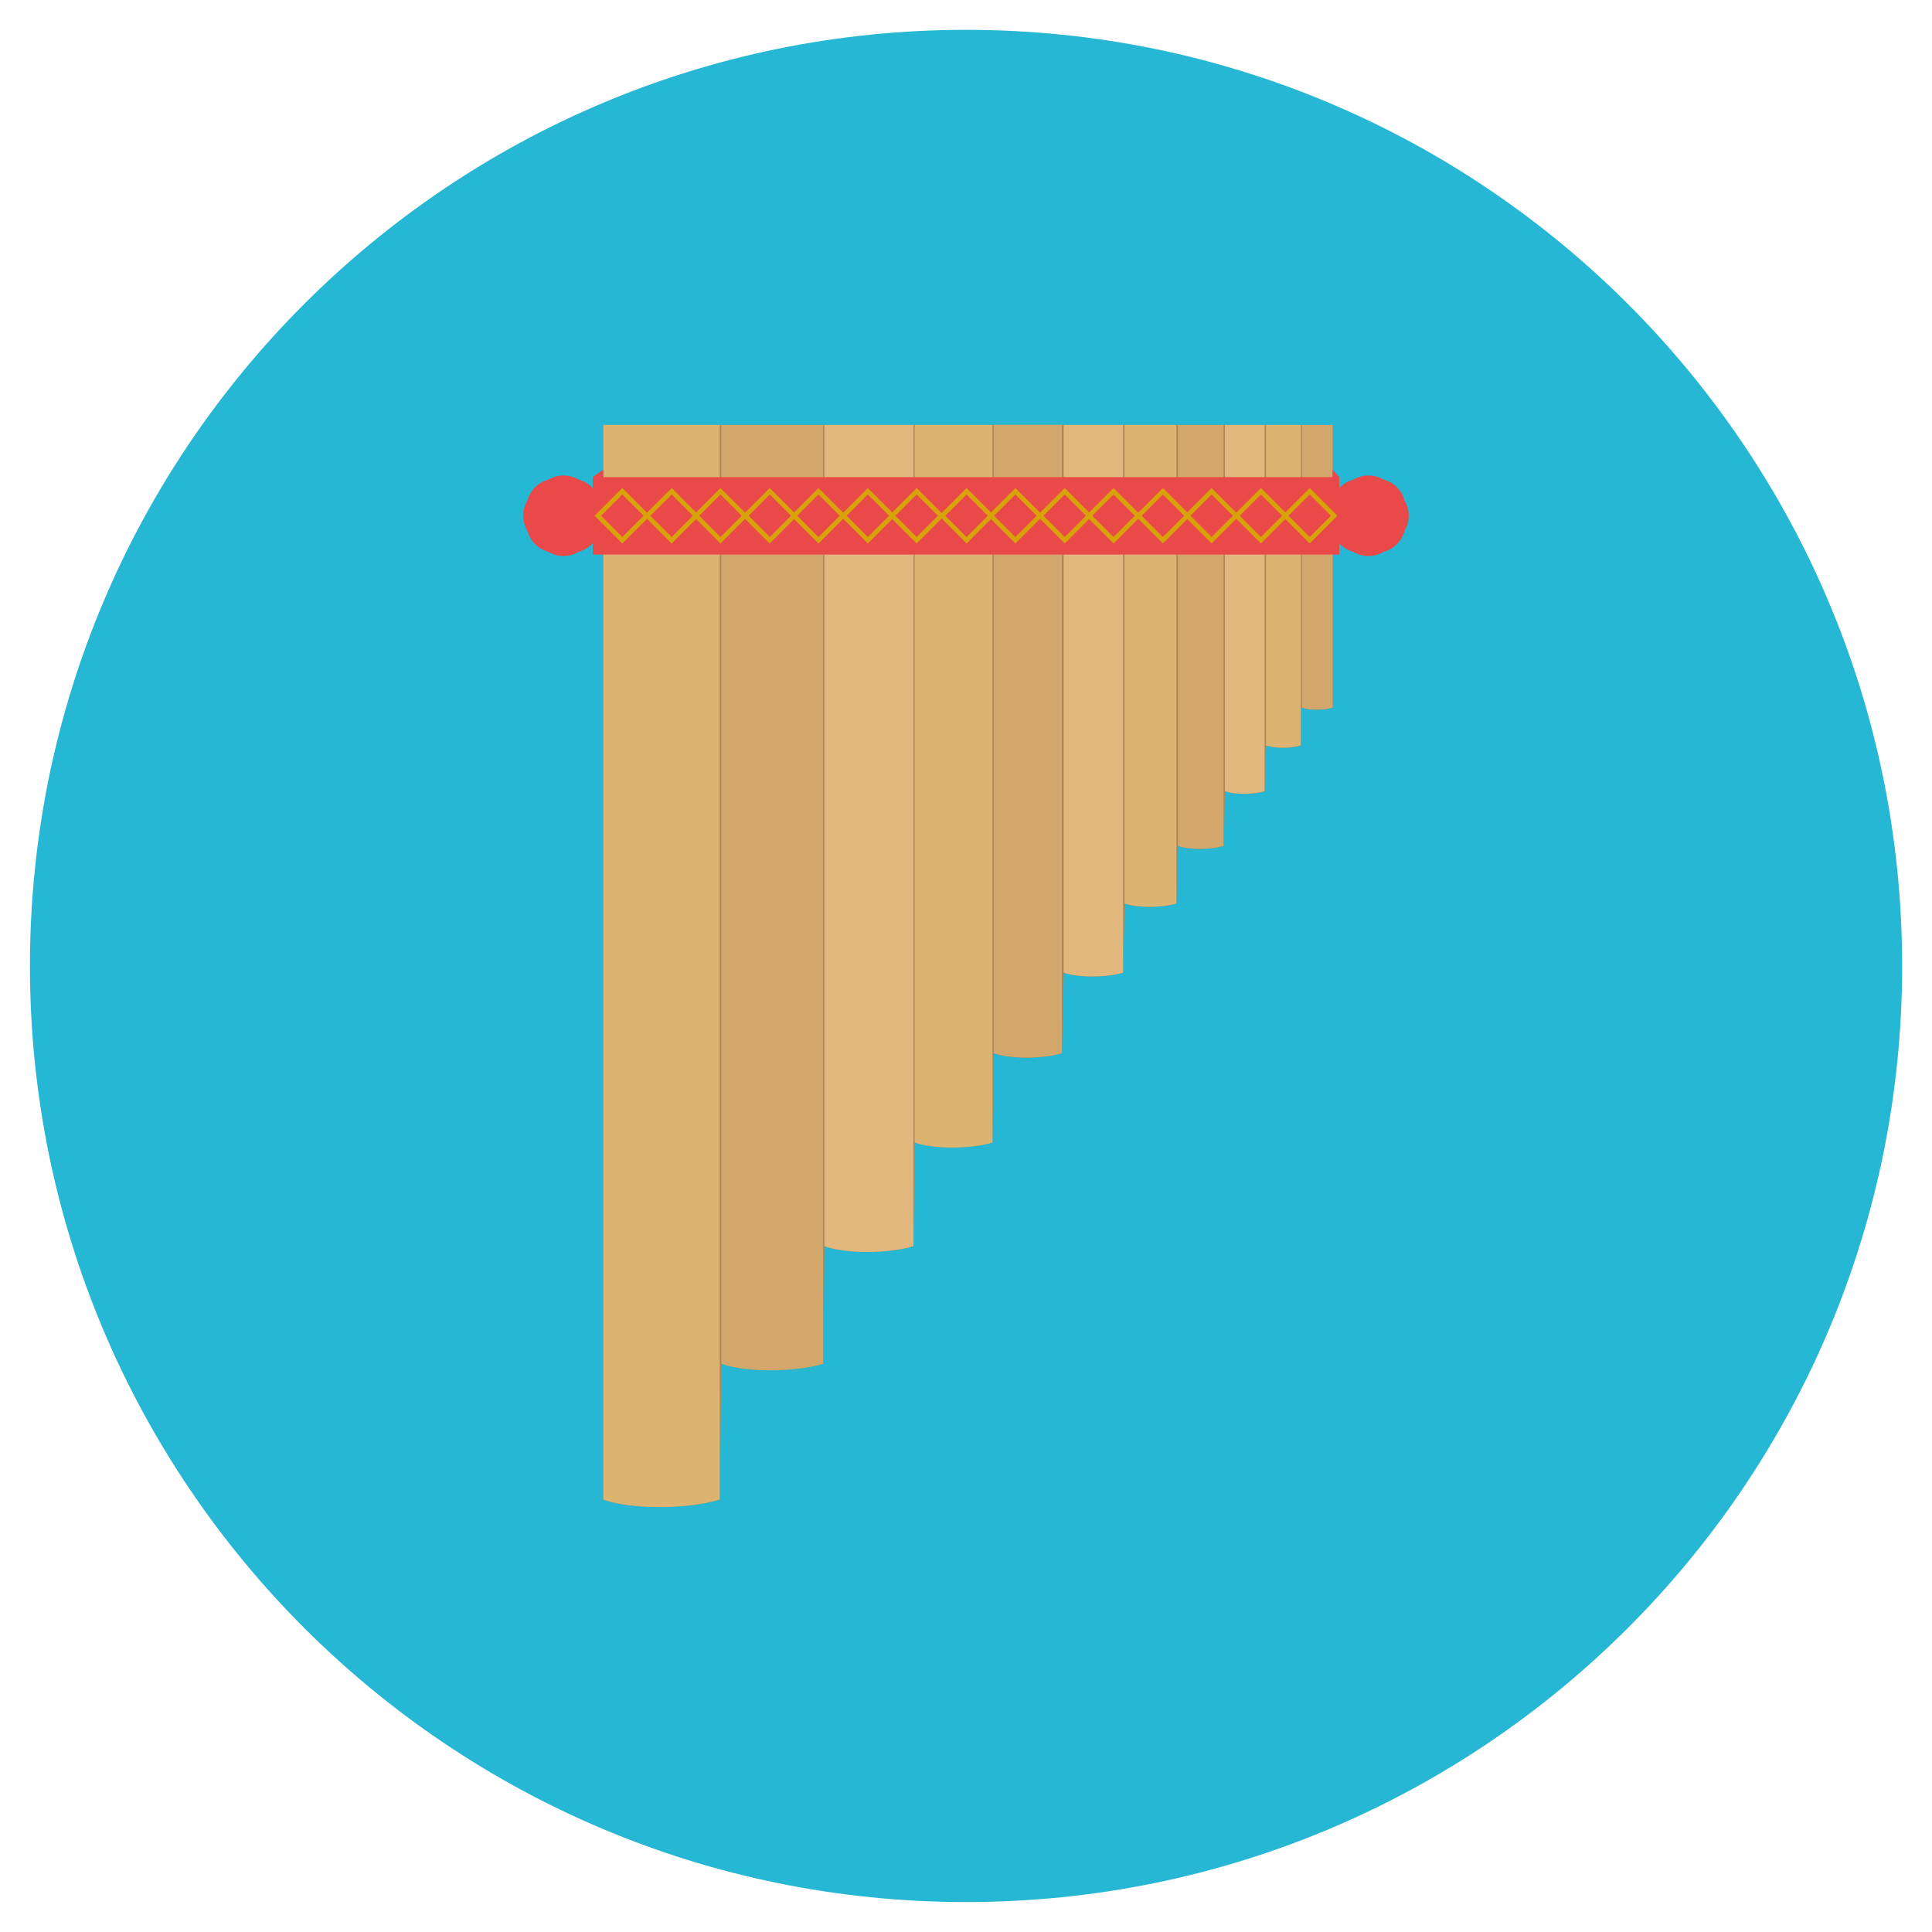 <?xml version="1.0" encoding="utf-8"?>
<!-- Generated by IcoMoon.io -->
<!DOCTYPE svg PUBLIC "-//W3C//DTD SVG 1.1//EN" "http://www.w3.org/Graphics/SVG/1.1/DTD/svg11.dtd">
<svg version="1.1" xmlns="http://www.w3.org/2000/svg" xmlns:xlink="http://www.w3.org/1999/xlink" width="20" height="20" viewBox="0 0 20 20">
<path fill="rgb(37, 183, 211)" d="M19.691 10c0-5.352-4.339-9.691-9.69-9.691s-9.691 4.338-9.691 9.691c0 5.352 4.339 9.69 9.691 9.69s9.69-4.339 9.69-9.69z"></path>
<path fill="rgb(175, 134, 84)" d="M13.478 4.399h-7.233v11.124c0 0 0.179 0.078 0.581 0.078s0.625-0.078 0.625-0.078l0.017-1.406c0 0 0.156 0.068 0.508 0.068s0.546-0.068 0.546-0.068l0.013-1.217c0 0 0.137 0.060 0.444 0.060s0.478-0.060 0.478-0.060l0.012-1.073c0 0 0.12 0.052 0.388 0.052s0.417-0.052 0.417-0.052l0.014-0.924c0 0 0.105 0.046 0.34 0.046s0.366-0.046 0.366-0.046l0.018-0.834c0 0 0.091 0.040 0.296 0.040s0.319-0.040 0.319-0.040l0.015-0.716c0 0 0.080 0.035 0.259 0.035s0.278-0.035 0.278-0.035l0.016-0.596c0 0 0.070 0.031 0.228 0.031s0.245-0.031 0.245-0.031l0.013-0.566c0 0 0.061 0.027 0.198 0.027s0.213-0.027 0.213-0.027l0.015-0.473c0 0 0.053 0.023 0.173 0.023s0.186-0.023 0.186-0.023v-0.392h0.013c0 0 0.047 0.021 0.153 0.021s0.164-0.021 0.164-0.021v-2.926h-0.317z"></path>
<path fill="rgb(234, 73, 73)" d="M14.518 5.339c0 0.23-0.157 0.417-0.352 0.417s-0.352-0.187-0.352-0.417c0-0.23 0.157-0.417 0.352-0.417s0.352 0.187 0.352 0.417z"></path>
<path fill="rgb(234, 73, 73)" d="M14.583 5.339c0 0.194-0.187 0.352-0.417 0.352s-0.417-0.157-0.417-0.352c0-0.194 0.187-0.352 0.417-0.352s0.417 0.157 0.417 0.352z"></path>
<path fill="rgb(234, 73, 73)" d="M13.918 5.587c-0.163-0.163-0.183-0.406-0.046-0.543s0.381-0.117 0.543 0.046c0.163 0.163 0.183 0.406 0.046 0.543s-0.381 0.117-0.543-0.046z"></path>
<path fill="rgb(234, 73, 73)" d="M13.918 5.090c0.163-0.163 0.406-0.183 0.543-0.046s0.117 0.381-0.046 0.543c-0.163 0.163-0.406 0.183-0.543 0.046s-0.117-0.381 0.046-0.543z"></path>
<path fill="rgb(234, 73, 73)" d="M6.185 5.339c0 0.23-0.157 0.417-0.352 0.417s-0.352-0.187-0.352-0.417c0-0.23 0.157-0.417 0.352-0.417s0.352 0.187 0.352 0.417z"></path>
<path fill="rgb(234, 73, 73)" d="M6.25 5.339c0 0.194-0.187 0.352-0.417 0.352s-0.417-0.157-0.417-0.352c0-0.194 0.187-0.352 0.417-0.352s0.417 0.157 0.417 0.352z"></path>
<path fill="rgb(234, 73, 73)" d="M5.585 5.587c-0.163-0.163-0.183-0.406-0.046-0.543s0.381-0.117 0.543 0.046c0.163 0.163 0.183 0.406 0.046 0.543s-0.381 0.117-0.543-0.046z"></path>
<path fill="rgb(234, 73, 73)" d="M5.585 5.090c0.163-0.163 0.406-0.183 0.543-0.046s0.117 0.381-0.046 0.543c-0.163 0.163-0.406 0.183-0.543 0.046s-0.117-0.381 0.046-0.543z"></path>
<path fill="rgb(221, 179, 114)" d="M7.451 15.523c0 0-0.223 0.078-0.625 0.078s-0.581-0.078-0.581-0.078v-11.124h1.206v11.124z"></path>
<path fill="rgb(211, 167, 108)" d="M8.521 14.117c0 0-0.195 0.068-0.546 0.068s-0.508-0.068-0.508-0.068v-9.718h1.054v9.718z"></path>
<path fill="rgb(226, 183, 125)" d="M9.456 12.9c0 0-0.171 0.060-0.478 0.060s-0.444-0.060-0.444-0.060v-8.501h0.922v8.501z"></path>
<path fill="rgb(221, 179, 114)" d="M10.274 11.827c0 0-0.149 0.052-0.417 0.052s-0.388-0.052-0.388-0.052v-7.428h0.805v7.428z"></path>
<path fill="rgb(211, 167, 108)" d="M10.993 10.902c0 0-0.131 0.046-0.366 0.046s-0.34-0.046-0.34-0.046v-6.504h0.705v6.504z"></path>
<path fill="rgb(226, 183, 125)" d="M11.626 10.068c0 0-0.114 0.040-0.319 0.040s-0.296-0.040-0.296-0.040v-5.669h0.615v5.669z"></path>
<path fill="rgb(221, 179, 114)" d="M12.178 9.352c0 0-0.099 0.035-0.278 0.035s-0.259-0.035-0.259-0.035v-4.953h0.537v4.953z"></path>
<path fill="rgb(211, 167, 108)" d="M12.667 8.756c0 0-0.087 0.031-0.245 0.031s-0.228-0.031-0.228-0.031v-4.357h0.472v4.357z"></path>
<path fill="rgb(226, 183, 125)" d="M13.091 8.19c0 0-0.076 0.027-0.213 0.027s-0.198-0.027-0.198-0.027v-3.791h0.411v3.791z"></path>
<path fill="rgb(221, 179, 114)" d="M13.465 7.717c0 0-0.067 0.023-0.186 0.023s-0.173-0.023-0.173-0.023v-3.318h0.36v3.318z"></path>
<path fill="rgb(211, 167, 108)" d="M13.795 7.325c0 0-0.059 0.021-0.164 0.021s-0.153-0.021-0.153-0.021v-2.926h0.317v2.926z"></path>
<path fill="rgb(234, 73, 73)" d="M13.864 5.741h-7.728v-0.802l0.109-0.077v0.077h7.55v-0.077l0.069 0.077z"></path>
<path fill="rgb(216, 162, 9)" d="M6.442 5.626l-0.287-0.287 0.287-0.287 0.287 0.287-0.287 0.287zM6.222 5.339l0.22 0.22 0.22-0.22-0.22-0.22-0.22 0.22z"></path>
<path fill="rgb(216, 162, 9)" d="M6.953 5.626l-0.287-0.287 0.287-0.287 0.287 0.287-0.287 0.287zM6.733 5.339l0.22 0.22 0.22-0.22-0.22-0.22-0.22 0.22z"></path>
<path fill="rgb(216, 162, 9)" d="M7.458 5.626l-0.287-0.287 0.287-0.287 0.287 0.287-0.287 0.287zM7.238 5.339l0.22 0.22 0.22-0.22-0.22-0.22-0.22 0.22z"></path>
<path fill="rgb(216, 162, 9)" d="M7.968 5.626l-0.287-0.287 0.287-0.287 0.287 0.287-0.287 0.287zM7.749 5.339l0.22 0.22 0.22-0.22-0.22-0.22-0.22 0.22z"></path>
<path fill="rgb(216, 162, 9)" d="M8.473 5.626l-0.287-0.287 0.287-0.287 0.287 0.287-0.287 0.287zM8.253 5.339l0.22 0.22 0.22-0.22-0.22-0.22-0.22 0.22z"></path>
<path fill="rgb(216, 162, 9)" d="M8.984 5.626l-0.287-0.287 0.287-0.287 0.287 0.287-0.287 0.287zM8.764 5.339l0.22 0.22 0.22-0.22-0.22-0.22-0.22 0.22z"></path>
<path fill="rgb(216, 162, 9)" d="M9.489 5.626l-0.287-0.287 0.287-0.287 0.287 0.287-0.287 0.287zM9.269 5.339l0.22 0.22 0.22-0.22-0.22-0.22-0.22 0.22z"></path>
<path fill="rgb(216, 162, 9)" d="M10.006 5.626l-0.287-0.287 0.287-0.287 0.287 0.287-0.287 0.287zM9.786 5.339l0.22 0.22 0.22-0.22-0.22-0.22-0.22 0.22z"></path>
<path fill="rgb(216, 162, 9)" d="M10.511 5.626l-0.287-0.287 0.287-0.287 0.287 0.287-0.287 0.287zM10.291 5.339l0.22 0.22 0.22-0.22-0.22-0.22-0.22 0.22z"></path>
<path fill="rgb(216, 162, 9)" d="M11.022 5.626l-0.287-0.287 0.287-0.287 0.287 0.287-0.287 0.287zM10.802 5.339l0.22 0.22 0.22-0.22-0.22-0.22-0.22 0.22z"></path>
<path fill="rgb(216, 162, 9)" d="M11.527 5.626l-0.287-0.287 0.287-0.287 0.287 0.287-0.287 0.287zM11.307 5.339l0.22 0.22 0.22-0.22-0.22-0.22-0.22 0.22z"></path>
<path fill="rgb(216, 162, 9)" d="M12.038 5.626l-0.287-0.287 0.287-0.287 0.287 0.287-0.287 0.287zM11.818 5.339l0.22 0.22 0.22-0.22-0.22-0.22-0.22 0.22z"></path>
<path fill="rgb(216, 162, 9)" d="M12.542 5.626l-0.287-0.287 0.287-0.287 0.287 0.287-0.287 0.287zM12.323 5.339l0.22 0.22 0.22-0.22-0.22-0.22-0.22 0.22z"></path>
<path fill="rgb(216, 162, 9)" d="M13.053 5.626l-0.287-0.287 0.287-0.287 0.287 0.287-0.287 0.287zM12.833 5.339l0.22 0.22 0.22-0.22-0.22-0.22-0.22 0.22z"></path>
<path fill="rgb(216, 162, 9)" d="M13.558 5.626l-0.287-0.287 0.287-0.287 0.287 0.287-0.287 0.287zM13.338 5.339l0.22 0.22 0.22-0.22-0.22-0.22-0.22 0.22z"></path>
</svg>
